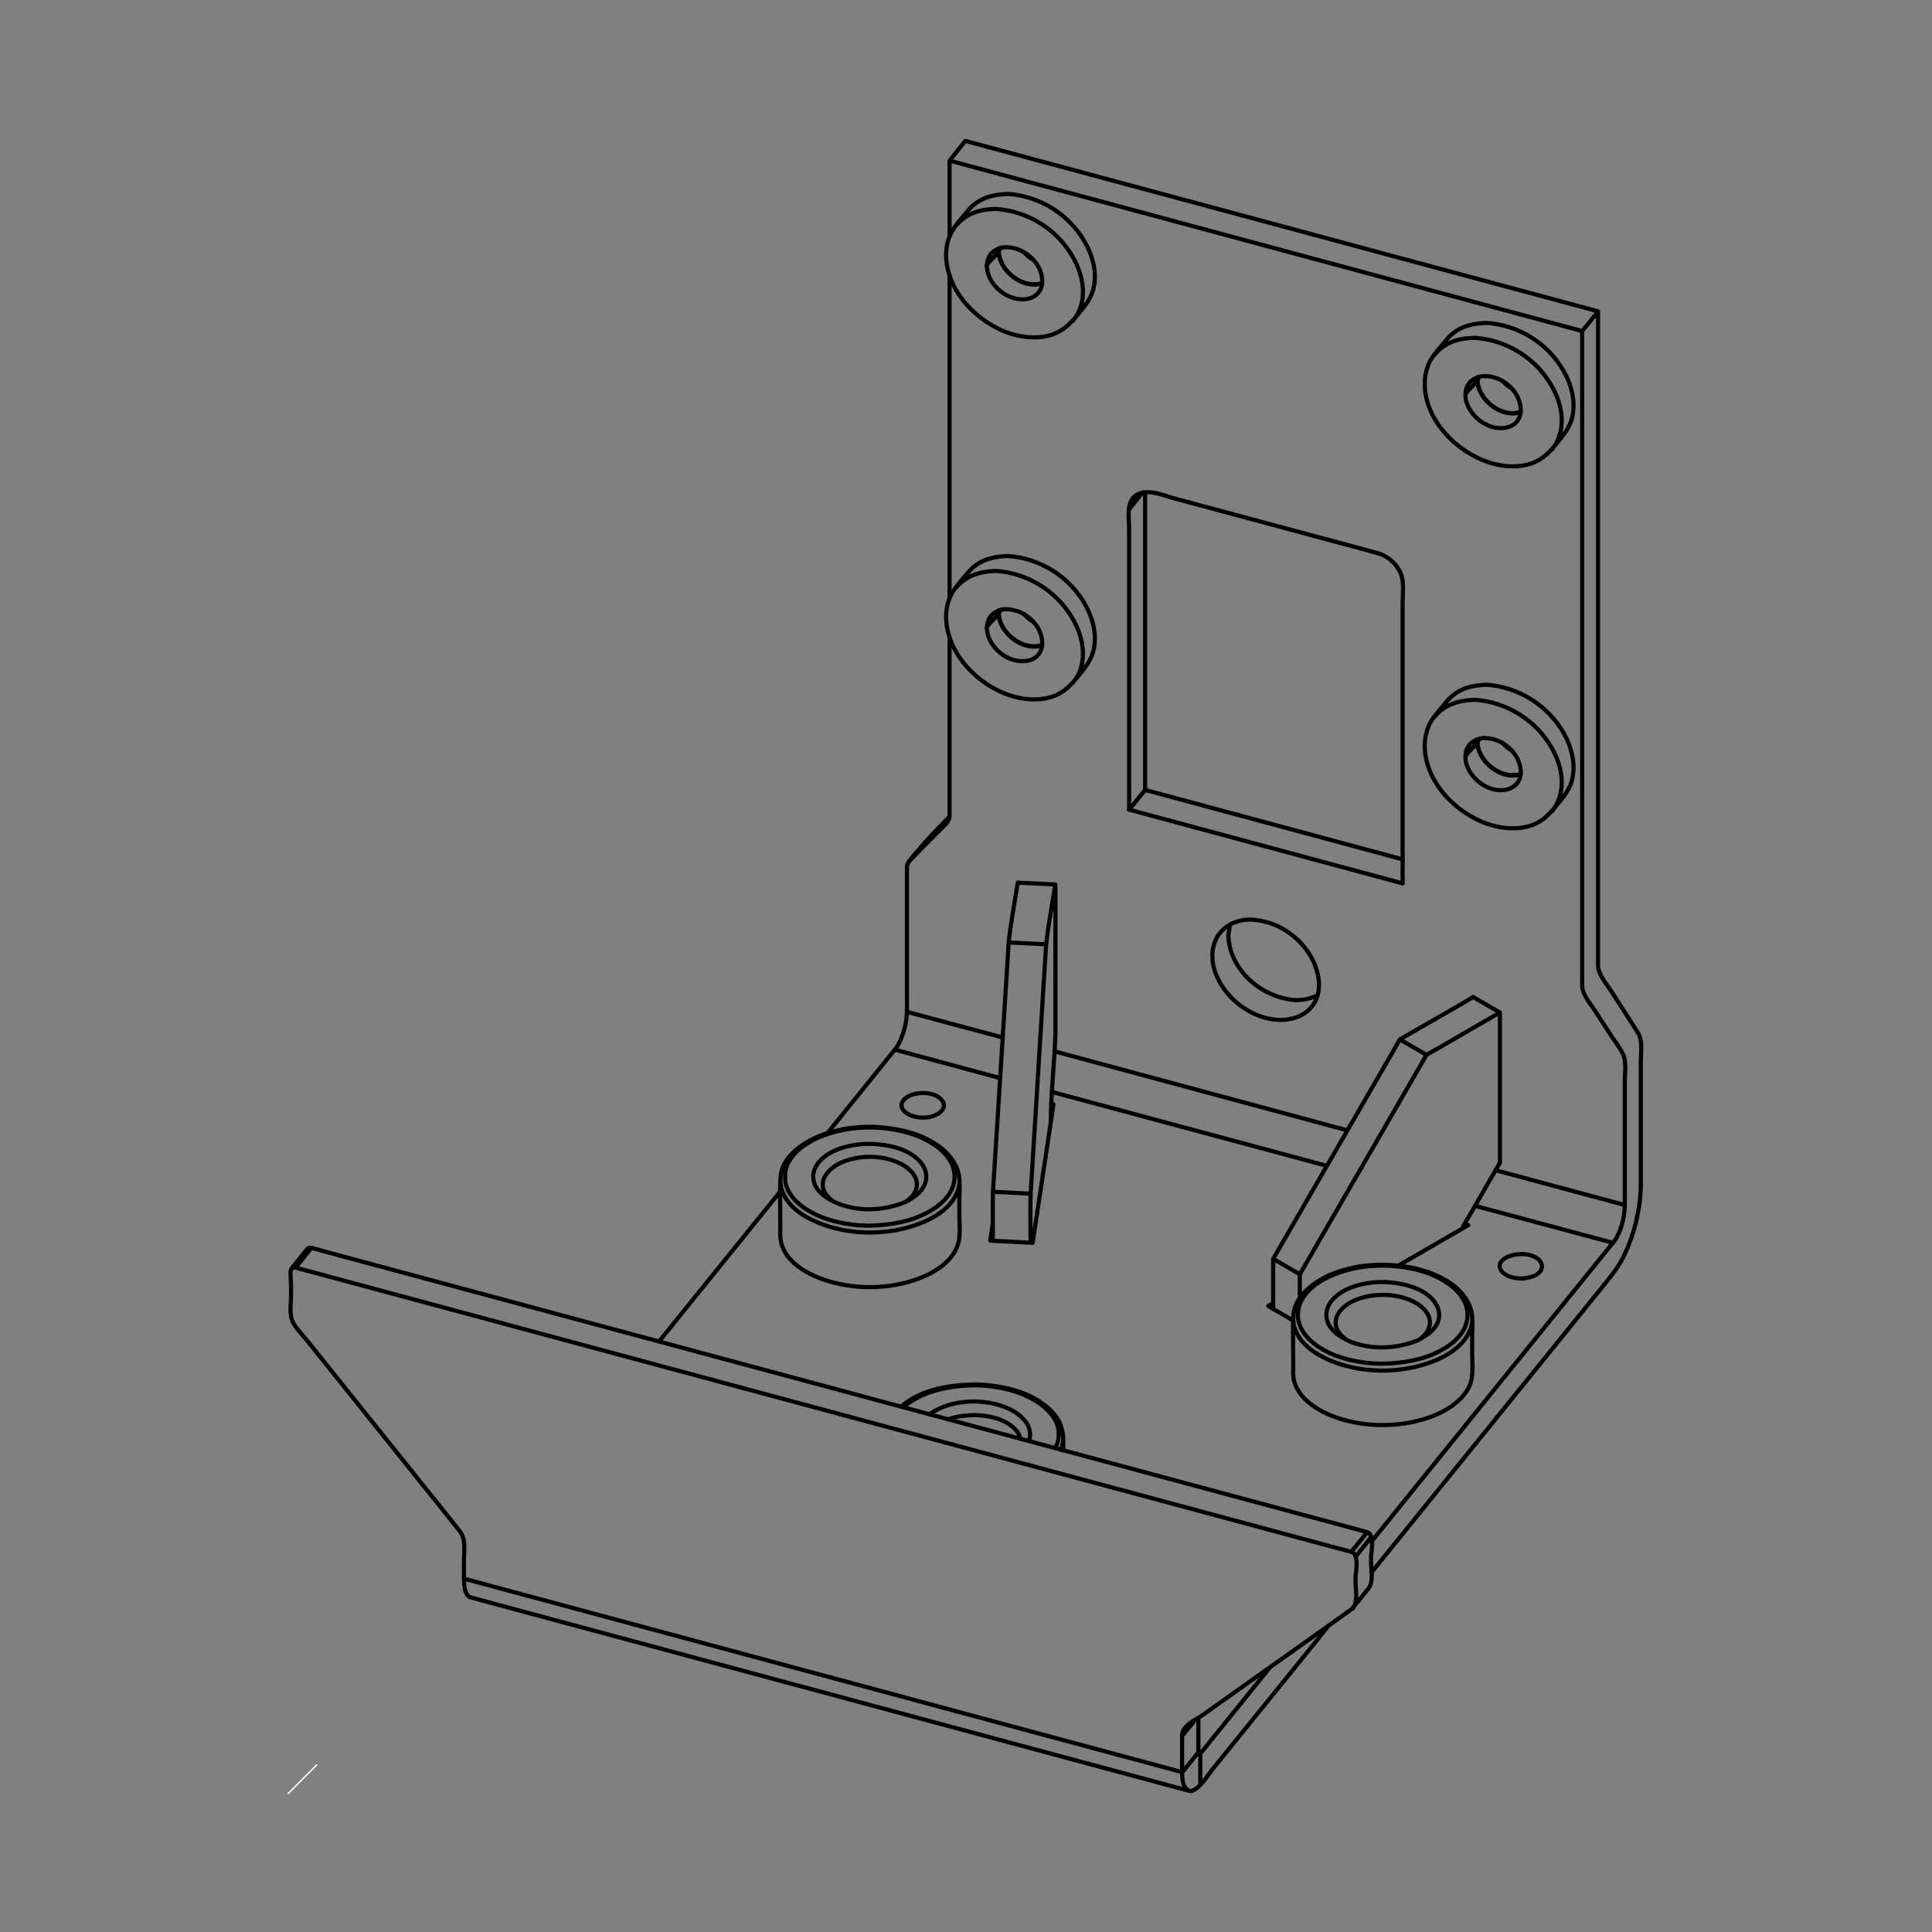 <?xml version="1.0" encoding="utf-8"?>
<!-- Generator: Adobe Illustrator 21.1.0, SVG Export Plug-In . SVG Version: 6.00 Build 0)  -->
<svg version="1.1" id="Ebene_1" xmlns="http://www.w3.org/2000/svg" xmlns:xlink="http://www.w3.org/1999/xlink" x="0px" y="0px"
	 viewBox="0 0 1400 1400" style="enable-background:new 0 0 1400 1400;" xml:space="preserve">
<rect x="0" y="0" width="1400" height="1400" fill="#808080" stroke="none"/>
<style type="text/css">
	.st0{fill:none;}
	.st1{fill:none;stroke:#000000;stroke-linecap:round;stroke-linejoin:round;stroke-width:3;}
	.st2{fill:none;stroke:#FFFFFF;stroke-miterlimit:10;}
</style>
<path class="st0" d="M1191.5,100h-983v1200h982.9L1191.5,100z"/>
<path class="st1" d="M656.5,870.8c3.6-1.9,6.9-3.9,9.8-6.8c1.4-1.6,2.9-3.5,3.7-5.5c3.3-7.7-0.5-15.1-6.6-19.9
	c-8.7-6.9-19.9-8.9-30.7-9.7c-4.5,0-5.7-0.1-10.3,0.4c-10,1.1-21,4.3-28.1,11.8c-5.5,5.7-6.8,13.5-2.2,20.2
	c3.9,5.5,10.2,8.9,16.4,11.3C624,878.3,641.4,877.2,656.5,870.8z M604.2,870.8c-2.5-1.8-4.8-3.7-6.4-6.5
	c-5.3-9.6,3.5-18.1,11.7-21.8c13.1-5.8,30.2-5.7,43,0.7c7.2,3.5,14.5,10.9,11,19.4l-1.3,2.6c-1.6,2.4-3.6,4.1-5.9,5.6"/>
<path class="st1" d="M568.9,852c0.3-3.4,0.2-4.2,1.4-7.4c4.3-10.4,14.8-17.1,24.7-21.1c17.3-6.9,37.1-8.1,55.2-4.5
	c9.3,1.8,18.6,5.1,26.4,10.3c3.9,2.5,7.4,5.6,10.3,9.4c1.6,2.2,2.9,4.5,3.7,7.1c0.8,2.4,1.2,4.8,1.1,7.4
	c-0.5,16.4-18.2,26.1-31.6,30.5c-10.1,3.1-20.4,4.2-31,4.5c-5.6-0.2-7.1-0.2-12.7-1c-11.5-1.5-23-4.9-32.7-11.3
	c-6-4-11.6-9.5-13.9-16.5C568.9,856.1,569,855.3,568.9,852L568.9,852z M565.6,853.1c-0.6,9.6-0.2,19.4-0.2,29.1v13.6l0.5,3.9
	c3,14.5,18.3,23.2,31.1,27.6c20,6.8,42.9,7.2,63.1,1.1c8.8-2.7,17.3-6.5,24.2-12.5c4.3-3.7,8.1-8.5,9.8-14
	c2.1-6.4,1.1-15.2,1.1-21.2v-12.3c0-4.9,0.8-13.6-0.9-19.3c-3.8-12.4-14.8-20.5-26.3-25.4c-11.2-4.8-23-6.5-35-7.2
	c-5.5,0.1-6.9-0.1-12.4,0.5c-4,0.3-8.1,0.8-12.1,1.8c-3.9,0.7-7.7,1.8-11.5,3.1l-5.1,2.1C580.4,829,566.3,839.1,565.6,853.1
	L565.6,853.1z M565.4,856.1c0.5,3.4,0.3,4.2,1.6,7.5c4.2,10.7,14.6,17.6,24.7,21.9c22.8,9.8,50.9,10.1,74.1,1.4
	c11.7-4.4,24.5-12.2,28.4-24.6c1.1-3.3,1-4.2,1.1-7.6 M657,819.9l-0.7,0.5 M739.4,1042.6c-0.8-4.6-4.5-8.1-8.2-10.6
	c-7.4-4.8-16-6.2-24.7-6.6c-6.6,0.2-13.2,0.8-19.4,3.1 M673.5,1024.8c16.1-11.2,40.6-12,58.1-3.7c8.9,4.3,17.6,12.6,14.1,23.2
	 M764.6,1049.4c1.1-2.3,1.5-2.7,2.1-5.6c3.9-17.8-15.1-29.8-29.3-34.8l-5.7-1.8c-4-1-8.1-1.8-12.2-2.4c-5.6-0.8-7.1-0.7-12.7-1
	c-18.3,0.4-37.8,3.6-52.2,15.9 M770.5,1050.9c0-7.1,0.4-12.2-2.1-18.7c-2.7-7.1-9.4-13-15.6-17c-13.3-8.3-28.9-11.2-44.4-12
	c-18.8,0.1-40.5,3.1-55.3,16 M770.5,1041.5c-0.2,3.3-0.4,6-1.7,9.1 M731.7,1007.2l0.7-0.4"/>
<path class="st1" d="M1028.2,970.9c3.5-2.1,6.8-3.9,9.7-6.9c1.6-1.6,2.9-3.5,3.8-5.4c3.3-7.6-0.7-15.2-6.7-19.9
	c-8.7-6.8-19.9-8.9-30.7-9.7c-4.5,0-5.7-0.1-10.1,0.4c-10,1.1-21.1,4.4-28.2,12c-5.4,5.7-6.6,13.5-2.1,20.2
	c3.9,5.4,10.1,8.9,16.2,11.2C995.8,978.4,1013.1,977.2,1028.2,970.9L1028.2,970.9z M975.8,970.9c-2.5-1.9-4.8-3.8-6.3-6.5
	c-5.4-9.7,3.4-18.2,11.6-21.9c13.2-5.8,30.3-5.6,43.2,0.7c7.1,3.5,14.5,10.9,11,19.4l-1.3,2.7c-1.6,2.3-3.6,4-5.8,5.6"/>
<path class="st1" d="M940.5,952.1c0.4-3.3,0.3-4.1,1.5-7.4c4.3-10.4,14.7-17,24.7-21.1c17.3-7,37.1-8.1,55.2-4.5
	c9.4,1.8,18.5,5,26.4,10.3c3.9,2.5,7.5,5.7,10.3,9.5c1.5,2.1,2.9,4.5,3.7,7s1.2,4.9,1.1,7.5c-0.5,16.3-18,26-31.7,30.4
	c-10.1,3.1-20.3,4.2-30.8,4.4c-5.6-0.2-7.2-0.2-12.7-0.9c-11.5-1.6-23-4.9-32.7-11.3c-6-4-11.7-9.6-13.9-16.6
	C940.5,956.2,940.6,955.4,940.5,952.1L940.5,952.1z M937.2,953.2c-0.5,9.5-0.1,19.3-0.1,29v13.6l0.4,3.8
	c3.1,14.5,18.4,23.2,31.2,27.7c19.9,6.8,42.9,7.1,63,1.1c8.8-2.7,17.4-6.6,24.2-12.6c4.4-3.7,8.1-8.4,9.8-13.9
	c2.1-6.4,1.1-15.3,1.1-21.3v-12.2c0-4.9,0.8-13.6-0.9-19.4c-3.7-12.4-14.8-20.5-26.2-25.3c-11.2-4.8-23-6.6-35.1-7.2
	c-5.4,0-6.8-0.1-12.4,0.4c-3.9,0.2-8,0.9-12,1.8c-3.9,0.8-7.7,1.9-11.5,3.2l-5.2,2C952.1,929.1,938.1,939.1,937.2,953.2L937.2,953.2
	z M937.1,956.3c0.4,3.4,0.2,4.2,1.6,7.4c4,10.6,14.5,17.6,24.6,21.9c22.8,9.8,51,10,74.1,1.3c11.6-4.3,24.4-12.1,28.4-24.6
	c1.1-3.3,1-4.1,1.1-7.5 M1028.7,919.9l-0.7,0.6 M746.8,865l-27.3-1.4 M737.5,639.6l27.2,1.3 M730.9,682.9l27.3,1.4 M737.5,639.6
	c-2.2,14.4-5,28.8-6.6,43.3l-0.8,13.6l-9.7,153.4l-0.9,13.7c-0.2,11.8,0,23.7,0,35.4 M746.8,900.4c0-11.8-0.3-23.7,0-35.4l0.9-13.7
	l9.5-153.4l0.9-13.6c1.6-14.5,4.4-29,6.6-43.3 M761.5,813.5c0-21.3,2.5-42.4,3.3-63.7V640.9 M941.9,923.4l-19.3-11.2 M1067.5,722.5
	l19.4,11.2 M1014.4,753.2l19.3,11.2 M1067.5,722.5l-11.7,6.9l-29.6,17l-11.8,6.8l-6.8,11.9l-78.2,135.3l-6.8,11.8v36.4 M941.9,940.6
	v-17.2l6.8-11.8l78.2-135.4l6.8-11.8l11.9-6.8l29.5-17.1l11.8-6.8 M1060.2,889.9v-1.3l7-11.8l12.9-22.5l6.8-11.7V733.7
	 M868.4,1269.8l-11.6,14.4 M336.4,1144l520.4,140.2 M856.8,1257.7l8.2-10 M699.5,102.1L1158,225.6 M1146.5,239.9L688.1,116.4
	 M982.2,1128.2l11.5-14.4 M990.7,1110.3l-11.5,14.2 M1068.9,873.8l99.9,26.8 M1083.8,848l93.6,25.2 M214.2,918.6l11.5-14.4
	 M723.7,181.8l0.2-1.9 M723.7,444.1l0.2-1.8 M818.2,586.7l198.1,53.4 M827.8,357l-9.6,12.1 M1016.3,622.7l-186.5-50.3 M1070.6,537.5
	l0.1-1.8 M1070.6,275.2l0.1-1.8 M724.7,781.2l-76.3-20.6 M657.1,733.2l69.5,18.6 M937.1,956.9L919,946.4 M922.6,944.3l-3.6,2.1
	 M1063.9,887.8l-50.7,29.4 M1061.6,886.4l2.3,1.4 M763.4,800.2l-15.1,100.4 M717.6,899l30.7,1.6 M719.5,885.7l-1.9,13.3
	 M761.6,800.2h1.8 M762.1,791.2l199.4,53.6 M688.1,433.7V199.2 M976.4,819.1L764,761.8 M565.4,863.4l-87.9,108.8 M962.3,1178.5
	l-8.5,10.7l-75.5,93.3c-3.3,4.2-8.6,13.5-15.1,15.4l-1.4-0.2l-13.2-3.5l-494-133l-13.2-3.6l-1.4-0.5c-3.6-2.6-3.7-9.1-3.8-13.1
	v-13.2c0-7.6,1.7-15.3-3.3-21.6l-8.5-10.7l-101.8-127c-2.1-2.7-8.4-9.1-10.6-13.9c-2.5-5.4-1.1-14.1-1.1-18.8v-4.6
	c0-16.5-2.7-11.2,6-22l5.8-7.2c0.4-0.4,0.8-0.8,1.4-0.8h1.4l13.2,3.6l738.6,198.8l13.2,3.6c6.2,1.8,3,15.9,3,17.3v4.5
	c0,5.1,2.1,14.4-2.1,19.4l-11.5,14.2l-1.2,1l-11,7.9l-96.7,68.6c-4.6,3.2-14.3,7.1-14.4,14.5v26.5c0.1,4.6,0.2,11.4,5.1,13.5
	 M869.8,1293.1v-22.3l8.5-10.6l33.2-41.1l8.6-10.6 M868.4,1245.2v24.6c0,1.2,0.4,2.1,1.4,1 M211.4,919.3c0.7-0.8,1.6-1,2.8-0.7
	l13.2,3.5L966,1121l13.2,3.5c6.2,1.8,3.1,15.9,3.1,17.3v4.6c0,5.6,1.9,14.1-2.1,19.3 M993.7,1139.6l8.6-10.6l157.9-195.3
	c5.6-7,11.1-13.4,15.3-21.2c7.1-13.6,11.4-29,13-44.2c0.7-7.7,0.5-15.3,0.5-23v-76.5c0-6.5,1.6-14.7-2.2-20.6l-7.4-11.6l-11.7-18.2
	c-2.7-4.3-9.5-11.9-9.7-18.5V225.6 M993.7,1117.3l8.6-10.7l157.9-195.4l8.6-10.6l1.3-1.6c4.4-6.7,6.7-15.3,7.2-23.3l0.1-2.5v-90.1
	c0-2.7,1-12.3-0.5-17.1c-1.6-5.1-7.4-12.4-9.1-15.1l-11.8-18.2c-2.7-4.2-9.5-12-9.5-18.4V240l11.5-14.3 M688.1,171.4v-55l11.4-14.3
	 M725.5,179.4l-1.8,2.4l0.2,2.6c0.5,3.7,2.2,7.1,4.3,10.2c6.1,8.1,16.7,13.6,26.9,10.7 M748.7,188.2c-2.7-1.3-4.8-3.5-6.9-5.6
	 M725.5,441.7l-1.8,2.4l0.2,2.6c0.5,3.7,2.2,7.2,4.3,10.1c6.1,8.3,16.7,13.6,26.9,10.7 M748.7,450.5c-2.7-1.4-4.8-3.6-6.9-5.6
	 M891.3,669.9l-1.2,8"/>
<path class="st1" d="M878.5,692.2l0.2,4.2c3.1,24.2,29.6,45.3,53.9,42.4c2.5-0.4,5.3-1,7.7-1.9c2.4-1,4.5-2.2,6.5-3.7
	c14.3-11.5,9.5-32.3-0.2-45.1c-3.9-5.3-8.8-9.8-14.2-13.3c-8.1-5.4-16.9-7.9-26.4-8.5c-3.6,0.2-4.6,0.2-8.1,1.1
	c-8.7,2.2-15.8,8.4-18.2,17.1C878.7,687.8,878.7,688.9,878.5,692.2z M954.8,721.2c-4.9,2.4-9.5,3.3-15.1,3.6
	c-20.5-1.2-40.1-14.5-47.2-34.2c-1.6-4.2-2.1-8.3-2.4-12.7 M818.2,586.7V382.8c0-6.9-2.3-18.2,4.5-23.5c7.8-5.9,19.7-0.5,27.3,1.6
	l134.6,36.2l13.2,3.6l2.7,0.8c6.2,2.5,11.6,7.4,14.3,13.5c2.9,6.4,1.6,14.5,1.6,21.1v204 M829.8,356.7v215.7l-11.6,14.3
	 M1072.4,535.1l-1.8,2.4l0.2,2.6c0.5,3.7,2.2,7.1,4.3,10.1c6,8.2,16.7,13.6,26.9,10.7 M1095.5,543.9c-2.6-1.4-4.7-3.5-6.8-5.6
	 M1072.4,272.8l-1.8,2.4l0.2,2.5c0.5,3.7,2.2,7.2,4.3,10.2c6,8.3,16.7,13.6,26.9,10.7 M1095.5,281.6c-2.6-1.4-4.7-3.4-6.8-5.6
	 M688,591.8c-7.8,8.1-15.8,15.9-22.8,24.6c-0.9,1-6.2,6.6-7.5,9.7c-0.5,1.1-0.5,2.1-0.5,3.3v90.1c0,8.3,0.5,16.3-1.4,24.4
	c-1.3,5.3-3.1,10.5-6.1,15l-1.3,1.8l-8.6,10.6L608,810.7l-8.5,10.6 M688.1,461.4v129.4c0,1.1-0.2,2.2-0.6,3.1
	c-0.4,1-0.9,1.9-1.6,2.7l-9.6,9.7l-7.4,7.4l-9.5,9.8"/>
<path class="st1" d="M655.2,796.6c-0.8,1-1.1,1.3-1.6,2.5c-1.6,4.4,2.9,7.8,6.5,9.2c6,2.3,13.6,2.2,19.3-1c1-0.5,1.9-1.3,2.7-2.1
	c4.6-4.8,0-9.8-4.8-11.7c-2.9-1.1-5.8-1.5-8.8-1.5C663.4,792.3,659,793.2,655.2,796.6L655.2,796.6z M1111.1,924.8
	c-2.8,1-5.5,1.5-8.5,1.7c-4.8-0.2-10-1-13.6-4.4c-0.7-0.7-1.3-1.4-1.8-2.4c-2.9-6.9,7.5-10.4,12.4-10.8c4.9-0.5,10.5,0.2,14.5,3.1
	c4.2,3.1,4.4,8,0.2,11C1113.2,924,1112.6,924.2,1111.1,924.8L1111.1,924.8z M1070.8,535.6c-0.6,5.5-6.7,7.9-8.9,12.7l0.2,3.3
	c2.3,11.7,14.7,21.7,26.7,21c2.1-0.2,4.2-0.5,6.2-1.6c9.9-4.8,8-17.4,2.4-24.8c-2.2-3.1-5.1-5.7-8.5-7.7c-4.4-2.6-8.8-3.6-13.8-3.8
	c-5.1,0.8-9.7,2.7-12,7.7c-1.1,2.4-1,3.3-1.2,5.9 M1070.6,537.5c0.2,3,0.2,3.6,1.2,6.5c4,11.2,18,21.2,30.2,17 M1048.2,508.5
	c-3.7,4.6-8.1,9.2-11.2,14.2c-3.1,5.3-4.5,11.4-4.6,17.5c0,26.4,22.9,49.6,46.9,57.3c9.7,3.1,20.6,3.9,30.5,0.6
	c8.4-2.9,13.5-8.7,19-15.5c4.3-5.3,8.4-10.3,10.3-17.2c3-11.5-0.2-24-6-34.2c-11.5-20.2-32.7-33.3-55.7-35c-9.7,0.3-18.8,2.2-26.1,9
	c-3,2.7-3.3,3.6-5.6,6.8 M1124.5,588.1c2.3-3.3,3-3.9,4.5-7.5c5.4-12.6,2.1-27.1-4.5-38.5c-11.4-20.3-32.7-33.4-55.7-35
	c-8.1,0.3-15.8,1.6-22.6,6.2c-3.3,2.2-3.9,3.1-6.5,5.9 M723.9,179.9c-0.5,5.5-6.7,7.9-8.9,12.6l0.4,3.3
	c2.2,11.8,14.5,21.7,26.6,21.1c2.1-0.1,4.3-0.6,6.2-1.5c9.9-4.8,8-17.5,2.5-24.9c-2.4-3.1-5.3-5.8-8.6-7.7
	c-4.3-2.6-8.8-3.6-13.6-3.7c-5.2,0.7-9.8,2.5-12.1,7.5c-1,2.5-1,3.3-1.2,5.9 M723.7,181.8c0.2,3,0.2,3.6,1.2,6.5
	c4,11.2,18.2,21.2,30.2,16.8 M701.3,152.8c-3.7,4.6-8.1,9.1-11.1,14.3c-3.2,5.3-4.6,11.3-4.6,17.5c0,26.4,22.9,49.6,46.8,57.2
	c9.8,3,20.7,3.9,30.5,0.5c8.4-3,13.5-8.6,19-15.4c4.3-5.3,8.4-10.3,10.3-17.2c3.1-11.5-0.2-24-6-34.2c-11.5-20.3-32.7-33.3-55.7-35
	c-9.7,0.4-18.8,2.2-26.1,9c-2.9,2.7-3.3,3.6-5.6,6.8 M777.5,232.4c2.3-3.1,3.1-3.9,4.6-7.5c5.3-12.5,2-27-4.6-38.5
	c-11.4-20.3-32.7-33.4-55.7-35c-8.1,0.2-15.8,1.4-22.6,6.2c-3.3,2.2-3.7,3-6.5,5.9 M723.9,442.3c-0.5,5.3-6.7,7.8-8.9,12.5l0.4,3.3
	c2.2,11.7,14.5,21.7,26.6,21c2.1-0.1,4.3-0.6,6.2-1.4c9.9-4.8,8-17.5,2.5-24.9c-2.4-3.1-5.3-5.8-8.6-7.7c-4.3-2.6-8.8-3.5-13.6-3.7
	c-5.2,0.8-9.8,2.5-12.1,7.5c-1,2.4-1,3.3-1.2,5.9 M723.7,444.1c0.2,3,0.2,3.7,1.2,6.6c4,11.1,18.2,21.2,30.2,16.9 M701.3,415
	c-3.7,4.6-8.1,9.2-11.1,14.3c-3.2,5.3-4.6,11.4-4.6,17.5c0,26.4,22.9,49.7,46.8,57.3c9.8,3.1,20.7,3.9,30.5,0.6
	c8.4-2.9,13.5-8.6,19-15.4c4.3-5.4,8.4-10.4,10.3-17.2c3.1-11.7-0.2-24-6-34.3c-11.5-20.2-32.7-33.3-55.7-34.9
	c-9.7,0.3-18.8,2.2-26.1,8.9c-2.9,2.7-3.3,3.7-5.6,6.9 M777.5,494.7c2.3-3.2,3.1-3.9,4.6-7.4c5.3-12.6,2-27.1-4.6-38.6
	c-11.4-20.2-32.7-33.4-55.7-35c-8.1,0.3-15.8,1.6-22.6,6.3c-3.3,2.2-3.7,3-6.5,5.9 M1070.8,273.3c-0.6,5.4-6.7,8-8.9,12.6l0.2,3.2
	c2.3,11.8,14.7,21.9,26.7,21.1c2.1-0.2,4.2-0.5,6.2-1.5c9.9-4.8,8-17.4,2.4-24.9c-2.2-3-5.1-5.7-8.5-7.6c-4.4-2.7-8.8-3.6-13.8-3.7
	c-5.1,0.8-9.7,2.5-12,7.6c-1.1,2.4-1,3.2-1.2,5.9 M1070.6,275.2c0.2,3,0.2,3.6,1.2,6.5c4,11,18,21.2,30.2,16.8 M1048.2,246.2
	c-3.7,4.6-8.1,9.1-11.2,14.2c-3.1,5.3-4.5,11.4-4.6,17.6c0,26.3,22.9,49.5,46.9,57.2c9.7,3.1,20.6,3.9,30.5,0.6
	c8.4-2.9,13.5-8.6,19-15.4c4.3-5.4,8.4-10.4,10.3-17.2c3-11.7-0.2-24.1-6-34.3c-11.5-20.3-32.7-33.3-55.7-34.9
	c-9.7,0.2-18.8,2.2-26.1,8.9c-3,2.7-3.3,3.6-5.6,6.8 M1124.5,325.9c2.3-3.3,3-3.9,4.5-7.6c5.4-12.6,2.1-27-4.5-38.5
	c-11.4-20.3-32.7-33.4-55.7-35c-8.1,0.2-15.8,1.4-22.6,6.1c-3.3,2.3-3.9,3.1-6.5,6"/>
<path class="st2" d="M208.5,1300l21.3-21.4"/>
<path class="st0" d="M208.5,1300"/>
</svg>
